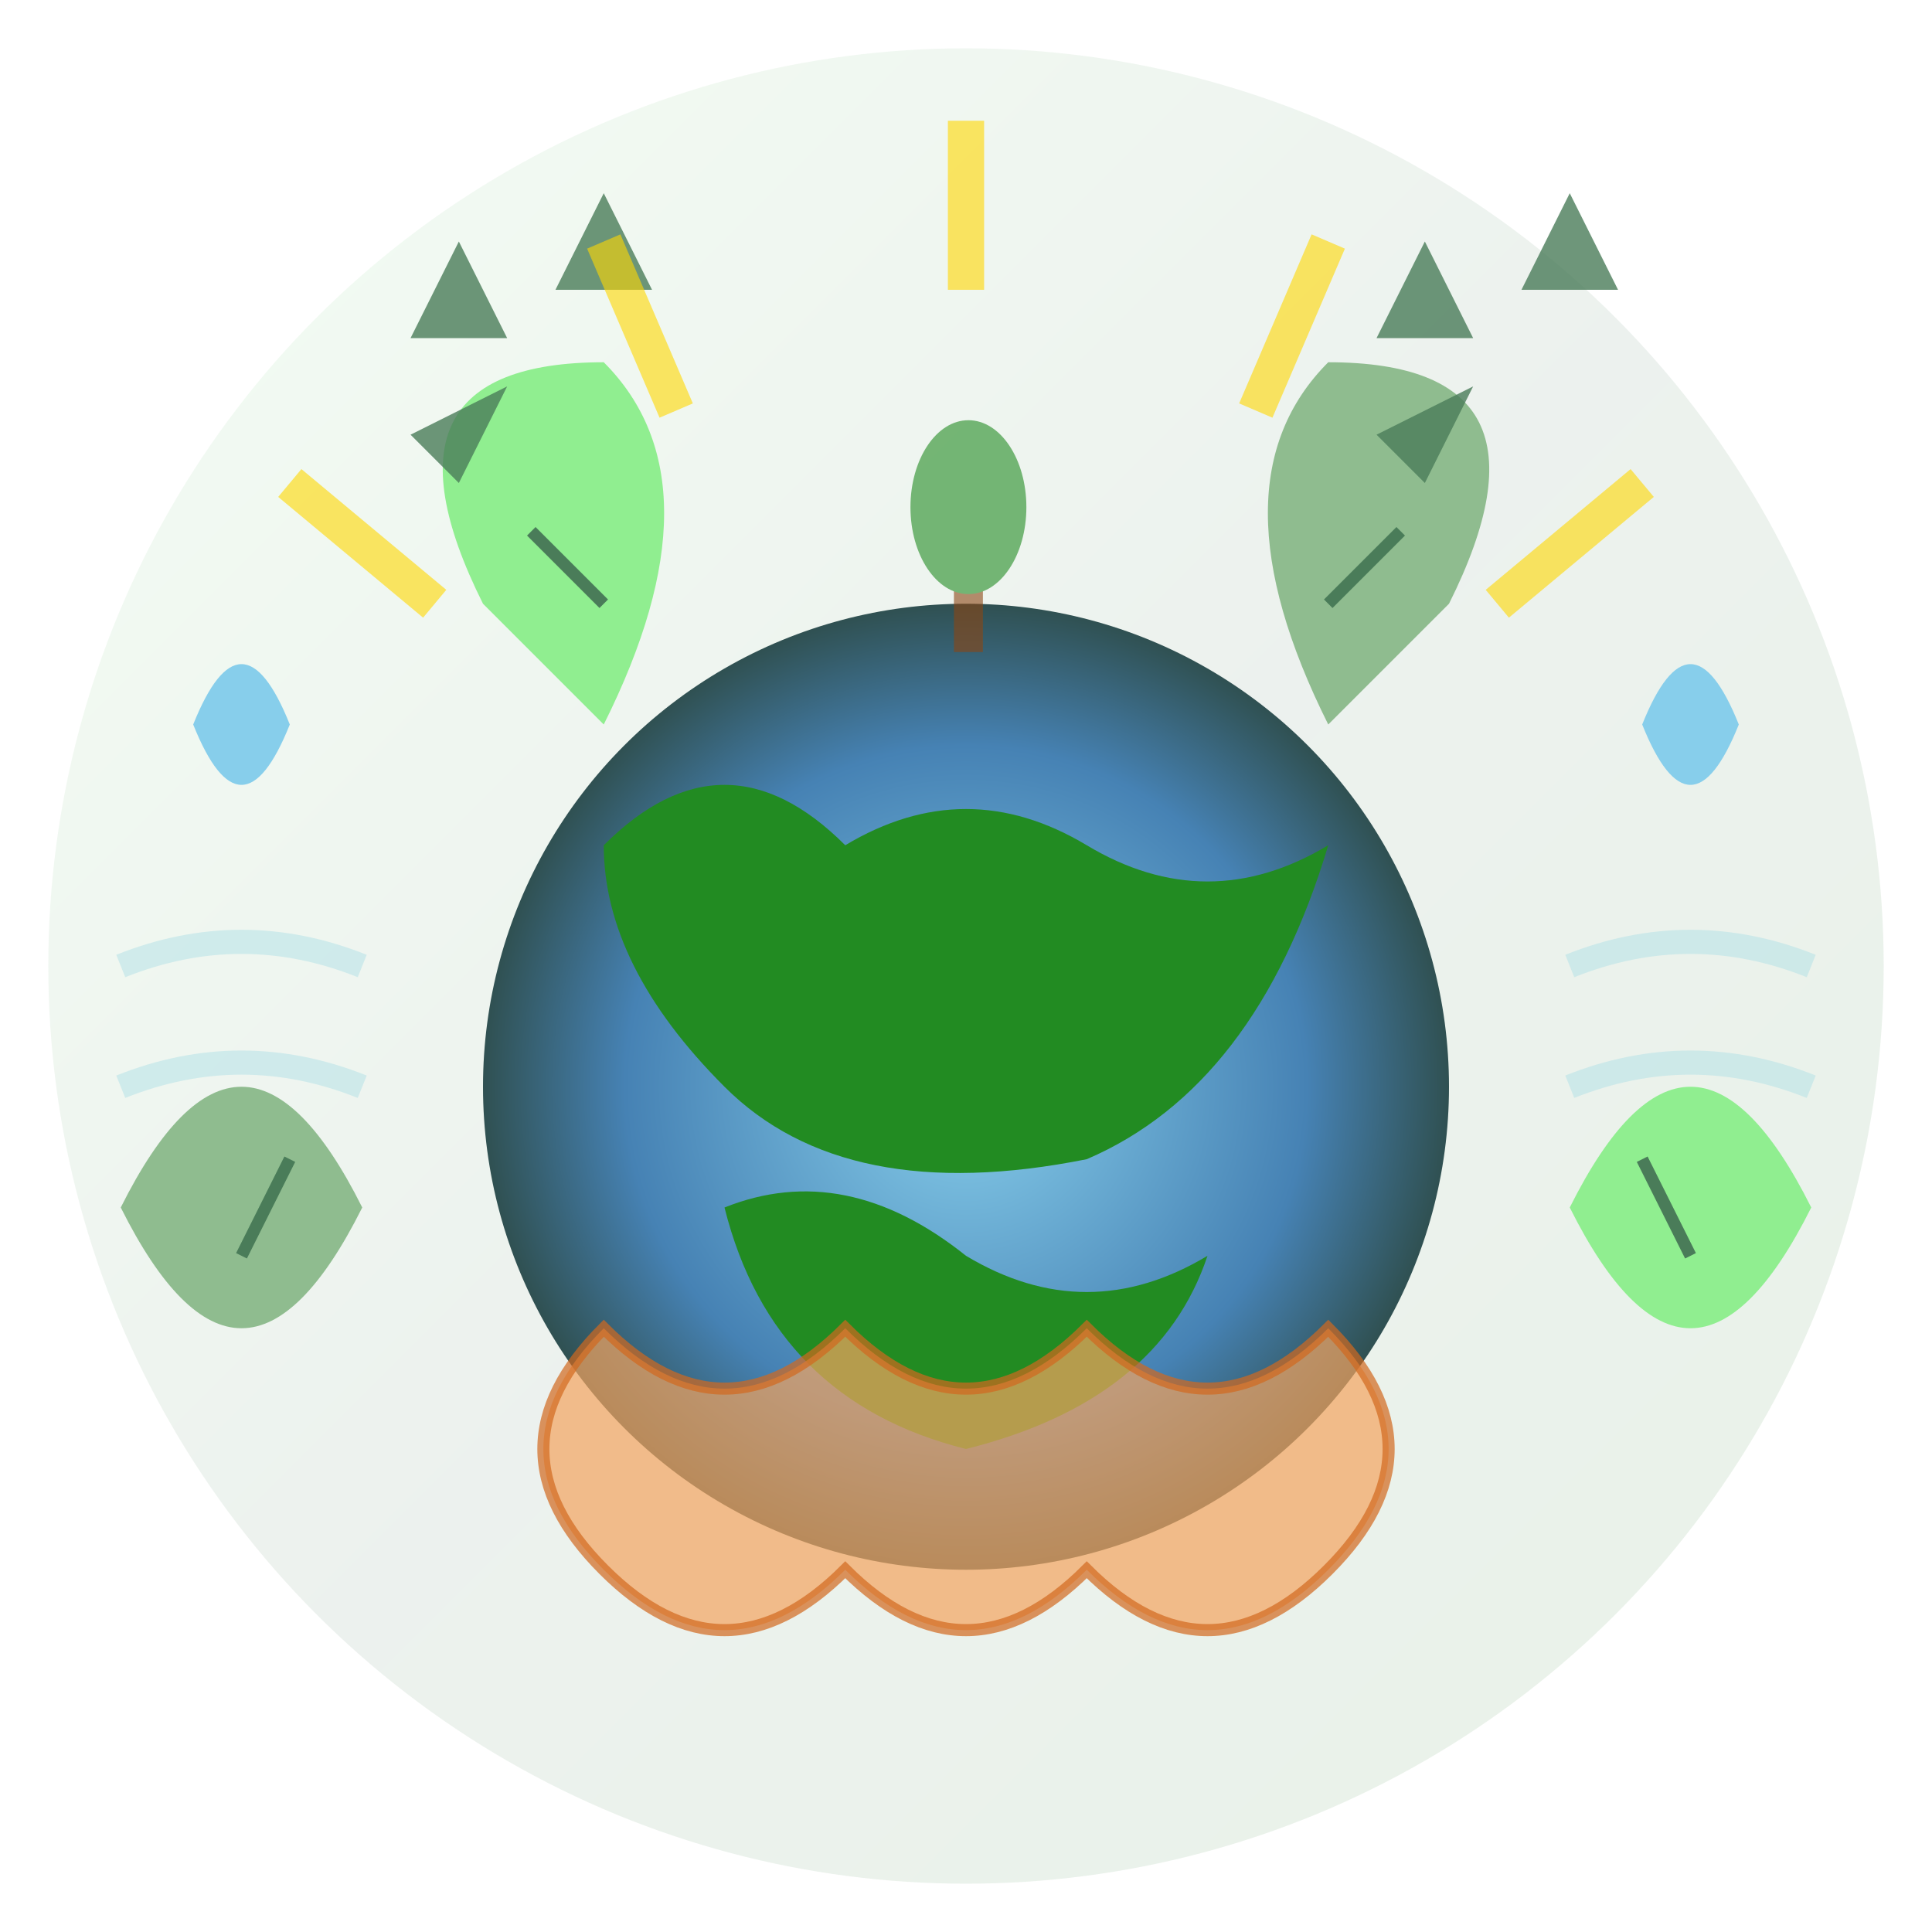 <svg width="80" height="80" viewBox="0 0 80 80" fill="none" xmlns="http://www.w3.org/2000/svg">
  <defs>
    <linearGradient id="envGradient" x1="0%" y1="0%" x2="100%" y2="100%">
      <stop offset="0%" style="stop-color:#90EE90;stop-opacity:1" />
      <stop offset="50%" style="stop-color:#4a7c59;stop-opacity:1" />
      <stop offset="100%" style="stop-color:#228B22;stop-opacity:1" />
    </linearGradient>
    <radialGradient id="earthGradient" cx="50%" cy="50%" r="50%">
      <stop offset="0%" style="stop-color:#87CEEB;stop-opacity:1" />
      <stop offset="70%" style="stop-color:#4682B4;stop-opacity:1" />
      <stop offset="100%" style="stop-color:#2F4F4F;stop-opacity:1" />
    </radialGradient>
  </defs>
  
  <!-- Background circle -->
  <circle cx="40" cy="40" r="38" fill="url(#envGradient)" opacity="0.1"/>
  
  <!-- Earth/Globe -->
  <circle cx="40" cy="45" r="20" fill="url(#earthGradient)"/>
  
  <!-- Continents -->
  <path d="M25 35 Q30 30 35 35 Q40 32 45 35 Q50 38 55 35 Q52 45 45 48 Q35 50 30 45 Q25 40 25 35 Z" 
        fill="#228B22"/>
  <path d="M30 50 Q35 48 40 52 Q45 55 50 52 Q48 58 40 60 Q32 58 30 50 Z" 
        fill="#228B22"/>
  
  <!-- Leaves around earth -->
  <g>
    <!-- Leaf 1 -->
    <path d="M20 25 Q15 15 25 15 Q30 20 25 30 Q20 25 20 25 Z" fill="#90EE90"/>
    <line x1="22" y1="22" x2="25" y2="25" stroke="#4a7c59" stroke-width="0.5"/>
    
    <!-- Leaf 2 -->
    <path d="M60 25 Q65 15 55 15 Q50 20 55 30 Q60 25 60 25 Z" fill="#8FBC8F"/>
    <line x1="58" y1="22" x2="55" y2="25" stroke="#4a7c59" stroke-width="0.5"/>
    
    <!-- Leaf 3 -->
    <path d="M65 50 Q70 40 75 50 Q70 60 65 50 Z" fill="#90EE90"/>
    <line x1="68" y1="48" x2="70" y2="52" stroke="#4a7c59" stroke-width="0.5"/>
    
    <!-- Leaf 4 -->
    <path d="M15 50 Q10 40 5 50 Q10 60 15 50 Z" fill="#8FBC8F"/>
    <line x1="12" y1="48" x2="10" y2="52" stroke="#4a7c59" stroke-width="0.5"/>
  </g>
  
  <!-- Hands protecting the earth -->
  <path d="M25 65 Q20 60 25 55 Q30 60 35 55 Q40 60 45 55 Q50 60 55 55 Q60 60 55 65 
           Q50 70 45 65 Q40 70 35 65 Q30 70 25 65 Z" 
        fill="#F4A460" opacity="0.7" stroke="#D2691E" stroke-width="0.5"/>
  
  <!-- Recycling symbols -->
  <g transform="translate(15,8) scale(0.4)">
    <path d="M10 5 L15 15 L5 15 Z M20 10 L25 0 L30 10 Z M15 20 L5 25 L10 30 Z" 
          fill="#4a7c59" opacity="0.8"/>
  </g>
  
  <g transform="translate(55,8) scale(0.4)">
    <path d="M10 5 L15 15 L5 15 Z M20 10 L25 0 L30 10 Z M15 20 L5 25 L10 30 Z" 
          fill="#4a7c59" opacity="0.8"/>
  </g>
  
  <!-- Water droplets -->
  <path d="M68 30 Q70 25 72 30 Q70 35 68 30 Z" fill="#87CEEB"/>
  <path d="M8 30 Q10 25 12 30 Q10 35 8 30 Z" fill="#87CEEB"/>
  
  <!-- Solar rays -->
  <g stroke="#FFD700" stroke-width="1.5" opacity="0.6">
    <line x1="40" y1="5" x2="40" y2="12"/>
    <line x1="55" y1="10" x2="52" y2="17"/>
    <line x1="25" y1="10" x2="28" y2="17"/>
    <line x1="68" y1="20" x2="62" y2="25"/>
    <line x1="12" y1="20" x2="18" y2="25"/>
  </g>
  
  <!-- Wind lines -->
  <g stroke="#B0E0E6" stroke-width="1" opacity="0.5">
    <path d="M5 40 Q10 38 15 40"/>
    <path d="M65 40 Q70 38 75 40"/>
    <path d="M5 45 Q10 43 15 45"/>
    <path d="M65 45 Q70 43 75 45"/>
  </g>
  
  <!-- Tree silhouette -->
  <g transform="translate(35,15) scale(0.3)" opacity="0.6">
    <rect x="15" y="25" width="4" height="15" fill="#8B4513"/>
    <ellipse cx="17" cy="20" rx="8" ry="12" fill="#228B22"/>
  </g>
</svg>
